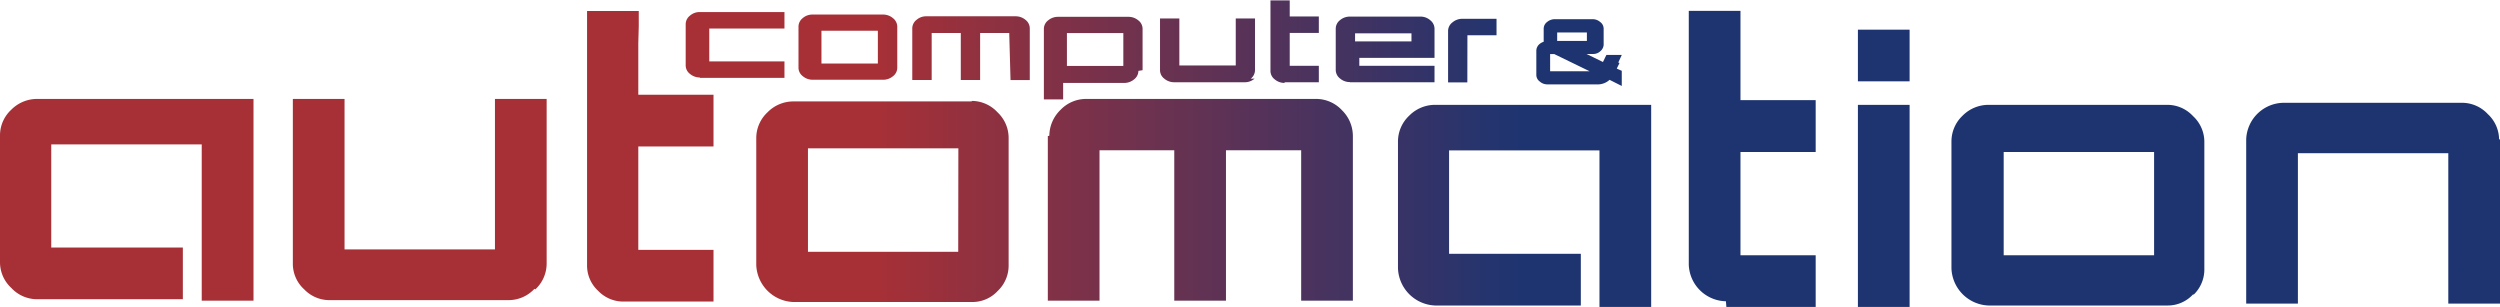 <svg xmlns="http://www.w3.org/2000/svg" viewBox="0 0 329.78 40.49"><defs><linearGradient id="a" x1=".1" x2="329.88" y1="20.2" y2="20.2" gradientUnits="userSpaceOnUse"><stop offset=".35" stop-color="#a73036"/><stop offset=".61" stop-color="#1d3471"/></linearGradient></defs><path fill="url(#a)" d="M329.76 18.37a4.61 4.61 0 0 0-1.49-3.37 4.63 4.63 0 0 0-3.41-1.49H301.3a5 5 0 0 0-4.9 4.83V40h6.82V20.16h19.84V40h6.82V18.3Zm-40.3 20.46a4.61 4.61 0 0 0 1.42-3.41V18.68a4.61 4.61 0 0 0-1.49-3.41 4.61 4.61 0 0 0-3.39-1.49h-23.58A4.81 4.81 0 0 0 259 15.2a4.67 4.67 0 0 0-1.48 3.41v16.74a5.08 5.08 0 0 0 4.89 4.9H286a4.52 4.52 0 0 0 3.41-1.49Zm-5.21-5.21h-19.84V20h19.84ZM252 40.44V13.78h-6.82v26.66Zm-6.82-29.76H252V3.86h-6.82Zm-17.35 29.76h11.78v-6.82h-9.92V20h9.92v-6.84h-9.92V1.38h-6.82v33.48a5 5 0 0 0 4.9 4.83Zm-16.74 0h6.82V13.78h-28.52A4.79 4.79 0 0 0 186 15.2a4.68 4.68 0 0 0-1.49 3.41v16.74a5.1 5.1 0 0 0 4.9 4.9h19.22v-6.82h-17.38V19.79h19.84v13.64Zm2.48-32.24.46-1H212l-.45.93-2.17-1.06h.84a1.36 1.36 0 0 0 1-.38 1.2 1.2 0 0 0 .42-.81V3.72a1.09 1.09 0 0 0-.46-.87 1.51 1.51 0 0 0-1-.37h-5a1.6 1.6 0 0 0-1 .37 1.11 1.11 0 0 0-.45.87v1.74a1.55 1.55 0 0 0-.52.28 1.16 1.16 0 0 0-.45.87v3.23a1.08 1.08 0 0 0 .45.86 1.5 1.5 0 0 0 1.06.38H211a2.34 2.34 0 0 0 1.11-.36 2.55 2.55 0 0 0 .31-.24l1.61.81v-2l-.66-.29.36-.74Zm-8.06-2.85V4.23h3.92v1.12h-3.92Zm4.28 4h-5.21V7.08h.54ZM193.67 4.6h3.84V2.43H193a2 2 0 0 0-1.3.47 1.43 1.43 0 0 0-.58 1.1v6.82h2.54Zm-15.5 6.2h11.16V8.63h-9.92V7.58h9.92V3.73a1.44 1.44 0 0 0-.56-1.11 1.94 1.94 0 0 0-1.3-.48h-9.3a2 2 0 0 0-1.31.47 1.43 1.43 0 0 0-.56 1.12v5.45a1.44 1.44 0 0 0 .56 1.12 2 2 0 0 0 1.31.48Zm.68-5.39V4.35h7.44v1.06Zm-9.3 5.39h4.52V8.63h-3.84V4.29h3.84V2.12h-3.84V0h-2.54v9.3a1.4 1.4 0 0 0 .56 1.12 2 2 0 0 0 1.3.47Zm-4.47-.47a1.43 1.43 0 0 0 .57-1.12V2.39h-2.54v6.2h-7.44v-6.2h-2.55v6.82a1.41 1.41 0 0 0 .57 1.12 2 2 0 0 0 1.3.47h9.3a1.92 1.92 0 0 0 1.3-.48Zm-14.26-1.12V3.75a1.4 1.4 0 0 0-.56-1.11 2 2 0 0 0-1.3-.47h-9.3a2 2 0 0 0-1.3.47 1.41 1.41 0 0 0-.56 1.12v9.3h2.54v-2.17h8.06a2 2 0 0 0 1.3-.47 1.43 1.43 0 0 0 .57-1.12Zm-2.54-4.9v4.34h-7.44V4.31Zm-14.88 6.2h2.54V3.69a1.43 1.43 0 0 0-.55-1.11 2 2 0 0 0-1.31-.48H122.3a1.91 1.91 0 0 0-1.3.47 1.43 1.43 0 0 0-.56 1.11v6.82H123V4.3h3.84v6.2h2.55V4.3h3.84ZM117.9 10a1.41 1.41 0 0 0 .56-1.11V3.46a1.44 1.44 0 0 0-.56-1.11 2 2 0 0 0-1.31-.48h-9.3a1.93 1.93 0 0 0-1.3.47 1.43 1.43 0 0 0-.56 1.12v5.45A1.41 1.41 0 0 0 106 10a2 2 0 0 0 1.3.47h9.3a2 2 0 0 0 1.3-.47Zm-2-1.67h-7.44V4h7.44Zm12.4 5h-23.54a4.76 4.76 0 0 0-3.41 1.43 4.65 4.65 0 0 0-1.49 3.41V34.9a5.08 5.08 0 0 0 4.9 4.89h23.56a4.56 4.56 0 0 0 3.41-1.48 4.61 4.61 0 0 0 1.42-3.41V18.16a4.64 4.64 0 0 0-1.48-3.41 4.65 4.65 0 0 0-3.41-1.49Zm-1.8 19.84h-19.82V19.52h19.84ZM92.42 10.22h11.16V8.05h-9.92V3.71h9.92V1.54H92.42a1.91 1.91 0 0 0-1.3.47 1.44 1.44 0 0 0-.57 1.12v5.45a1.41 1.41 0 0 0 .57 1.12 2 2 0 0 0 1.3.47ZM84.36 3.4v-2h-6.82v33.5A4.54 4.54 0 0 0 79 38.31a4.59 4.59 0 0 0 3.41 1.42h11.81v-6.82H84.3V19.27h9.92v-6.82H84.3V5.63ZM70.72 38.12a4.67 4.67 0 0 0 1.49-3.41V13h-6.82v19.85H45.55V13h-6.82v21.7a4.54 4.54 0 0 0 1.49 3.41 4.59 4.59 0 0 0 3.41 1.43h23.56a4.65 4.65 0 0 0 3.41-1.49Zm-44 1.49h6.82V13H5a4.79 4.79 0 0 0-3.41 1.42A4.6 4.6 0 0 0 .1 17.78v16.74a4.61 4.61 0 0 0 1.49 3.41A4.63 4.63 0 0 0 5 39.42h19.22V32.6H6.86V19h19.85v20.61Zm111.6-21.7v21.7h6.82V19.77H155v19.84h6.82V19.77h9.92v19.84h6.82v-21.7a4.76 4.76 0 0 0-1.43-3.41 4.65 4.65 0 0 0-3.37-1.5h-30.38a4.66 4.66 0 0 0-3.38 1.44 4.79 4.79 0 0 0-1.48 3.41Z" transform="translate(-.1 .05)"/></svg>
